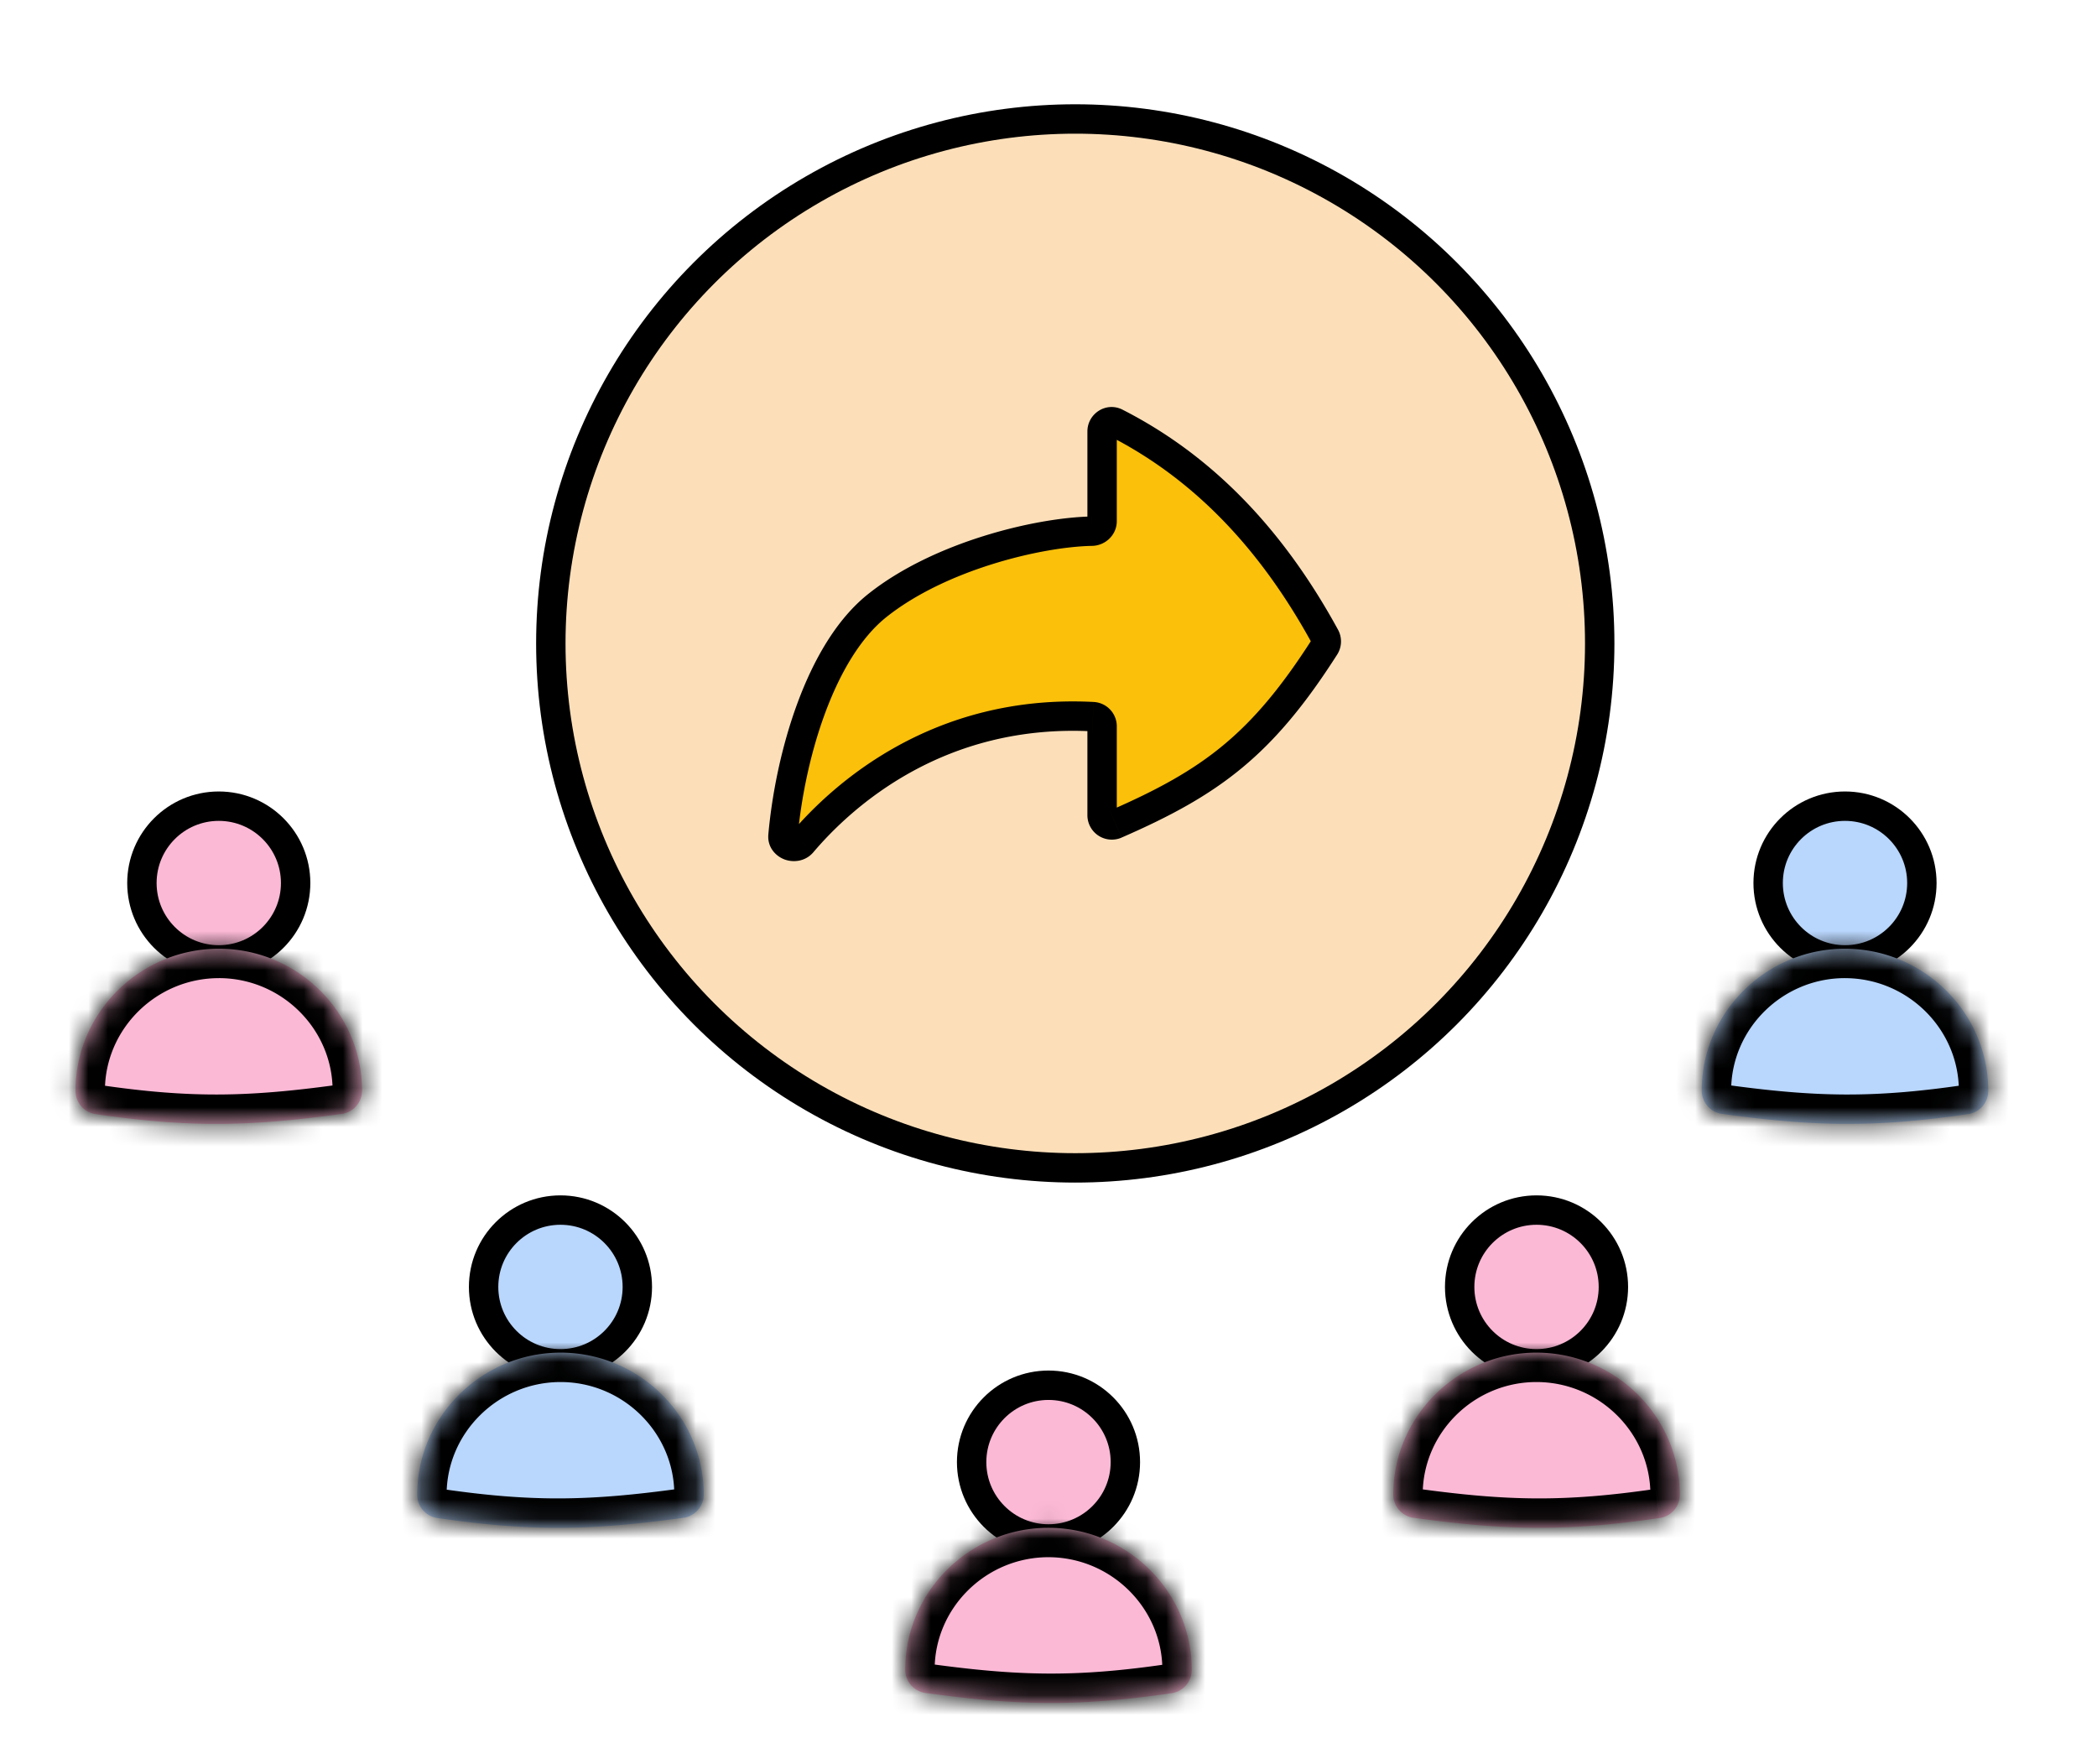 <svg xmlns="http://www.w3.org/2000/svg" width="107" height="90" fill="none" viewBox="0 0 107 90">
  <circle cx="54.866" cy="32.831" r="26.76" fill="#FCDFB9" stroke="#000" stroke-width="1.5"/>
  <circle cx="53.5" cy="74.604" r="3.922" fill="#FCB9D6" stroke="#000" stroke-width="1.5"/>
  <mask id="a" fill="#fff">
    <path d="M46.19 85.195c0-3.998 3.306-7.238 7.304-7.238 4.004 0 7.316 3.246 7.316 7.25 0 .594-.432 1.1-1.02 1.187-4.82.704-7.876.633-12.567-.01a1.198 1.198 0 0 1-1.033-1.19Z"/>
  </mask>
  <path fill="#FCB9D6" d="M46.19 85.195c0-3.998 3.306-7.238 7.304-7.238 4.004 0 7.316 3.246 7.316 7.25 0 .594-.432 1.1-1.02 1.187-4.82.704-7.876.633-12.567-.01a1.198 1.198 0 0 1-1.033-1.19Z"/>
  <path fill="#000" d="m47.223 86.384-.204 1.486.204-1.486Zm12.568.01-.217-1.485.217 1.485Zm-.217-1.485c-4.662.682-7.576.615-12.148-.011l-.407 2.972c4.811.66 8.01.736 12.989.008l-.434-2.969Zm-12.148-.011a.302.302 0 0 1 .264.297h-3c0 1.34.984 2.49 2.33 2.675l.406-2.972Zm11.884.309c0-.139.102-.274.264-.297l.434 2.968a2.696 2.696 0 0 0 2.302-2.671h-3Zm-5.816-5.75c3.193 0 5.816 2.592 5.816 5.75h3c0-4.85-4-8.75-8.816-8.75v3Zm0-3c-4.808 0-8.804 3.894-8.804 8.738h3c0-3.152 2.617-5.738 5.804-5.738v-3Z" mask="url(#a)"/>
  <circle cx="78.402" cy="65.666" r="3.922" fill="#FCB9D6" stroke="#000" stroke-width="1.5"/>
  <mask id="b" fill="#fff">
    <path d="M71.093 76.257c0-3.998 3.306-7.238 7.303-7.238 4.005 0 7.316 3.246 7.316 7.25 0 .594-.431 1.1-1.019 1.187-4.82.704-7.876.633-12.568-.01a1.198 1.198 0 0 1-1.032-1.19Z"/>
  </mask>
  <path fill="#FCB9D6" d="M71.093 76.257c0-3.998 3.306-7.238 7.303-7.238 4.005 0 7.316 3.246 7.316 7.25 0 .594-.431 1.1-1.019 1.187-4.82.704-7.876.633-12.568-.01a1.198 1.198 0 0 1-1.032-1.19Z"/>
  <path fill="#000" d="m72.125 77.446-.204 1.486.204-1.486Zm12.351-1.474c-4.662.681-7.575.614-12.147-.012l-.407 2.972c4.81.66 8.01.736 12.988.008l-.434-2.968ZM72.33 75.96a.302.302 0 0 1 .264.297h-3c0 1.34.984 2.49 2.328 2.675l.408-2.972Zm11.883.309c0-.139.103-.274.264-.297l.434 2.968a2.696 2.696 0 0 0 2.302-2.671h-3Zm-5.816-5.75c3.194 0 5.816 2.592 5.816 5.75h3c0-4.85-4-8.75-8.816-8.75v3Zm0-3c-4.808 0-8.803 3.894-8.803 8.738h3c0-3.152 2.617-5.738 5.803-5.738v-3Z" mask="url(#b)"/>
  <circle r="3.922" fill="#B9D6FC" stroke="#000" stroke-width="1.5" transform="matrix(-1 0 0 1 28.598 65.666)"/>
  <mask id="c" fill="#fff">
    <path d="M35.907 76.257c0-3.998-3.306-7.238-7.303-7.238-4.005 0-7.316 3.246-7.316 7.25 0 .594.431 1.1 1.019 1.187 4.82.704 7.876.633 12.568-.01a1.198 1.198 0 0 0 1.032-1.19Z"/>
  </mask>
  <path fill="#B9D6FC" d="M35.907 76.257c0-3.998-3.306-7.238-7.303-7.238-4.005 0-7.316 3.246-7.316 7.25 0 .594.431 1.1 1.019 1.187 4.82.704 7.876.633 12.568-.01a1.198 1.198 0 0 0 1.032-1.19Z"/>
  <path fill="#000" d="m34.875 77.446.203 1.486-.203-1.486Zm-12.351-1.474c4.662.681 7.575.614 12.147-.012l.407 2.972c-4.81.66-8.01.736-12.988.008l.434-2.968Zm12.147-.012a.302.302 0 0 0-.264.297h3c0 1.34-.984 2.49-2.328 2.675l-.408-2.972Zm-11.883.309a.304.304 0 0 0-.264-.297l-.434 2.968a2.696 2.696 0 0 1-2.302-2.671h3Zm5.816-5.75c-3.194 0-5.816 2.592-5.816 5.75h-3c0-4.85 4-8.75 8.816-8.75v3Zm0-3c4.808 0 8.803 3.894 8.803 8.738h-3c0-3.152-2.617-5.738-5.803-5.738v-3Z" mask="url(#c)"/>
  <circle cx="94.142" cy="45.057" r="3.922" fill="#B9D6FC" stroke="#000" stroke-width="1.5"/>
  <mask id="d" fill="#fff">
    <path d="M86.832 55.648c0-3.998 3.306-7.239 7.304-7.239 4.004 0 7.315 3.247 7.315 7.25 0 .595-.431 1.102-1.019 1.188-4.82.704-7.876.633-12.568-.01a1.198 1.198 0 0 1-1.032-1.19Z"/>
  </mask>
  <path fill="#B9D6FC" d="M86.832 55.648c0-3.998 3.306-7.239 7.304-7.239 4.004 0 7.315 3.247 7.315 7.25 0 .595-.431 1.102-1.019 1.188-4.82.704-7.876.633-12.568-.01a1.198 1.198 0 0 1-1.032-1.19Z"/>
  <path fill="#000" d="m87.864 56.837-.203 1.486.203-1.486Zm12.568.01-.217-1.485.217 1.484Zm-.217-1.485c-4.662.682-7.575.615-12.147-.011l-.407 2.972c4.81.66 8.01.735 12.988.008l-.434-2.969Zm-12.147-.011a.302.302 0 0 1 .264.297h-3c0 1.34.984 2.49 2.329 2.675l.407-2.972Zm11.883.309c0-.139.103-.274.264-.298l.434 2.969a2.695 2.695 0 0 0 2.302-2.671h-3Zm-5.815-5.75c3.193 0 5.816 2.591 5.816 5.75h2.999c0-4.85-4-8.75-8.815-8.75v3Zm0-3c-4.809 0-8.804 3.894-8.804 8.738h3c0-3.152 2.617-5.739 5.804-5.739v-3Z" mask="url(#d)"/>
  <circle r="3.922" fill="#FCB9D6" stroke="#000" stroke-width="1.5" transform="matrix(-1 0 0 1 11.163 45.057)"/>
  <mask id="e" fill="#fff">
    <path d="M18.472 55.648c0-3.998-3.306-7.239-7.303-7.239-4.005 0-7.316 3.247-7.316 7.25 0 .595.431 1.102 1.019 1.188 4.82.704 7.876.633 12.568-.01a1.198 1.198 0 0 0 1.032-1.19Z"/>
  </mask>
  <path fill="#FCB9D6" d="M18.472 55.648c0-3.998-3.306-7.239-7.303-7.239-4.005 0-7.316 3.247-7.316 7.25 0 .595.431 1.102 1.019 1.188 4.82.704 7.876.633 12.568-.01a1.198 1.198 0 0 0 1.032-1.19Z"/>
  <path fill="#000" d="m17.44 56.837.203 1.486-.203-1.486ZM5.089 55.362c4.662.682 7.575.615 12.147-.011l.407 2.972c-4.81.66-8.01.735-12.988.008l.434-2.969Zm12.147-.011a.302.302 0 0 0-.264.297h3c0 1.34-.984 2.49-2.329 2.675l-.407-2.972Zm-11.883.309a.304.304 0 0 0-.264-.298l-.434 2.969a2.696 2.696 0 0 1-2.302-2.671h3Zm5.816-5.75c-3.194 0-5.816 2.591-5.816 5.75h-3c0-4.85 4-8.75 8.816-8.75v3Zm0-3c4.808 0 8.803 3.894 8.803 8.738h-3c0-3.152-2.617-5.739-5.803-5.739v-3Z" mask="url(#e)"/>
  <path fill="#FBC00A" d="M55.713 27.103a.526.526 0 0 0 .522-.517v-4.572c0-.365.38-.606.705-.44 4.392 2.236 7.916 5.866 10.675 10.918a.498.498 0 0 1-.018.505c-3.208 5.022-5.791 6.928-10.667 9.054a.497.497 0 0 1-.695-.456v-4.534a.495.495 0 0 0-.467-.494C47.829 36.153 42.943 40.631 40.93 43c-.326.385-1.024.146-.98-.356.358-3.999 1.872-9.399 4.808-11.741 3.183-2.539 8.23-3.747 10.954-3.799Z"/>
  <path fill="#000" d="m40.931 43 .572.485-.572-.486Zm-.98-.357-.746-.067.747.067Zm15.817-6.076-.04.75.04-.75Zm1.162 5.484-.3-.687.3.687Zm10.667-9.054.632.404-.632-.404Zm-12.112-6.411v-4.572h1.5v4.572h-1.5Zm0 15.009v-4.534h1.5v4.534h-1.5Zm.244-4.279c-7.607-.397-12.288 3.887-14.226 6.169l-1.144-.971c2.086-2.455 7.178-7.127 15.448-6.696l-.078 1.498Zm-16.524 5.26c.184-2.056.664-4.471 1.48-6.684.81-2.198 1.983-4.281 3.607-5.576l.935 1.172c-1.313 1.048-2.365 2.835-3.135 4.923-.764 2.072-1.22 4.356-1.393 6.299l-1.494-.134Zm5.087-12.26c1.688-1.347 3.839-2.32 5.892-2.962 2.054-.643 4.069-.973 5.515-1l.029 1.499c-1.278.024-3.15.324-5.096.933-1.947.609-3.91 1.51-5.405 2.702l-.935-1.172Zm12.989-9.41c4.55 2.316 8.175 6.068 10.993 11.227l-1.317.719c-2.7-4.945-6.124-8.454-10.357-10.61l.68-1.337ZM68.229 33.4c-1.63 2.552-3.127 4.352-4.862 5.787-1.734 1.434-3.67 2.475-6.137 3.55l-.6-1.374c2.41-1.051 4.202-2.026 5.78-3.332 1.578-1.305 2.977-2.969 4.555-5.439l1.264.808ZM41.503 43.485c-.403.474-1.008.533-1.452.376-.45-.16-.906-.614-.846-1.285l1.494.134a.288.288 0 0 0-.055-.19.199.199 0 0 0-.091-.073c-.024-.009-.117-.023-.194.067l1.144.97Zm13.982-6.424c0 .135.104.248.244.255l.078-1.498a1.245 1.245 0 0 1 1.178 1.243h-1.5Zm1.5 4.534a.253.253 0 0 0-.355-.231l.6 1.375a1.247 1.247 0 0 1-1.745-1.144h1.5Zm11.289-9.462a1.25 1.25 0 0 1-.045 1.268l-1.264-.808a.252.252 0 0 0-.008.259l1.317-.719ZM55.485 22.014c0-.904.952-1.539 1.796-1.109l-.68 1.337a.263.263 0 0 0 .384-.228h-1.5Zm1.5 4.572c0 .72-.592 1.254-1.258 1.267l-.028-1.5a.225.225 0 0 0-.214.233h1.5Z"/>
</svg>
